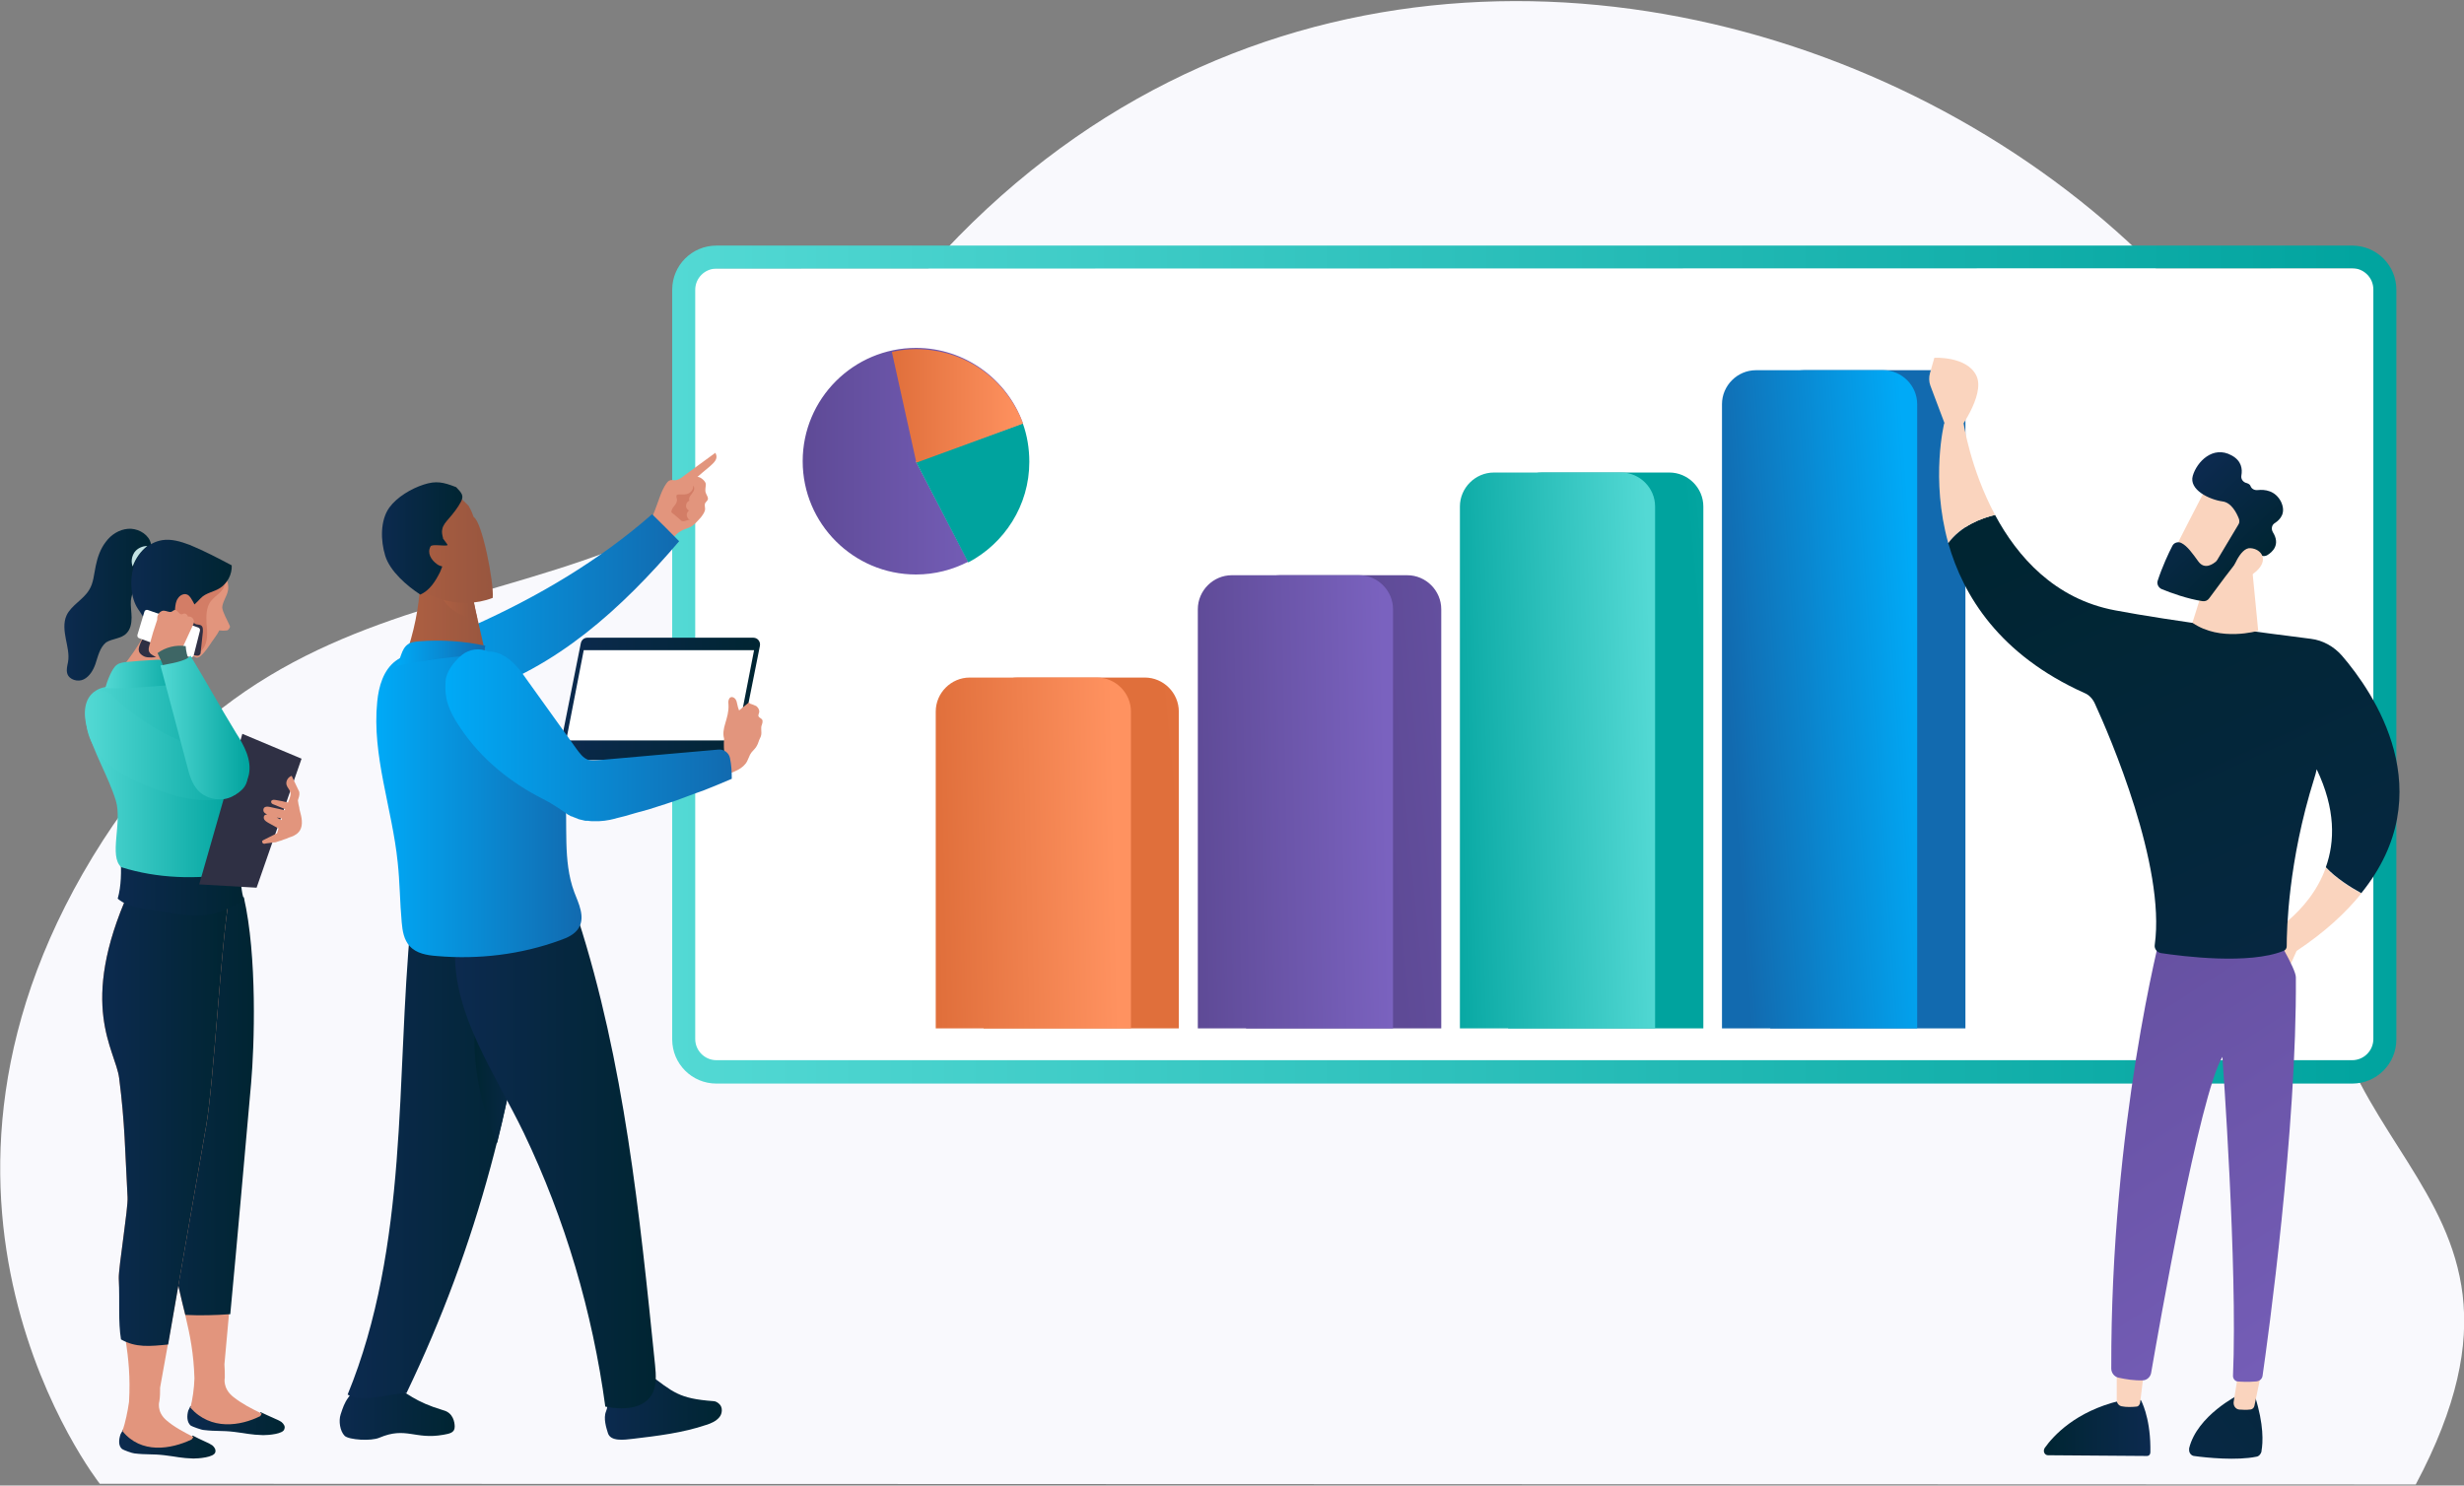 <?xml version="1.0" encoding="utf-8"?>
<!-- Generator: Adobe Illustrator 26.3.1, SVG Export Plug-In . SVG Version: 6.00 Build 0)  -->
<svg version="1.1" id="Слой_1" xmlns="http://www.w3.org/2000/svg" xmlns:xlink="http://www.w3.org/1999/xlink" x="0px" y="0px"
	 viewBox="0 0 674.1 406.5" style="enable-background:new 0 0 674.1 406.5;" xml:space="preserve">
<rect x="0" y="0" width="674.1" height="406.5" fill="#808080" stroke="none"/>
<style type="text/css">
	.st0{fill:#F9F9FD;}
	.st1{fill:#FFFFFF;}
	.st2{fill:url(#SVGID_1_);}
	.st3{fill:#E2957D;}
	.st4{fill:#D37D66;}
	.st5{fill:url(#SVGID_00000149379084140286935160000016522994261514877093_);}
	.st6{fill:url(#SVGID_00000165200203314902029210000012516590399171513763_);}
	.st7{fill:url(#SVGID_00000183935964898032172030000011869147313919336855_);}
	.st8{fill:url(#SVGID_00000178172597142795404730000015097173236395346048_);}
	.st9{fill:url(#SVGID_00000082343828392553366150000008969927056494698390_);}
	.st10{fill:url(#SVGID_00000001662288877166604760000003278449906262563000_);}
	.st11{fill:url(#SVGID_00000056396840038262635970000005989868593870952834_);}
	.st12{fill:url(#SVGID_00000048474073861039118660000004467673622483319483_);}
	.st13{fill:url(#SVGID_00000172436111294267363080000004080161926612224169_);}
	.st14{fill:url(#SVGID_00000113343816920545689970000000117031386513769359_);}
	.st15{fill:url(#SVGID_00000068671194897271195870000007291724704120689819_);}
	.st16{fill:url(#SVGID_00000108267968815250053490000009379405164075301808_);}
	.st17{fill:url(#SVGID_00000013891150460822779070000003516884819244768653_);}
	.st18{fill:url(#SVGID_00000054983522819590908220000009426833646487050408_);}
	.st19{fill:url(#SVGID_00000064327521309315681320000005153821236392734111_);}
	.st20{fill:#2F3044;}
	.st21{fill:url(#SVGID_00000034790935176669435910000000847941601039848580_);}
	.st22{fill:url(#SVGID_00000165208229278946693320000001842939661140314505_);}
	.st23{fill:#C3E2E4;}
	.st24{fill:url(#SVGID_00000151524846870051664590000017863368644888197539_);}
	.st25{fill:url(#SVGID_00000182524555320318385000000001518371936068753595_);}
	.st26{fill:url(#SVGID_00000127016871843681931360000017948981209957296056_);}
	.st27{fill:url(#SVGID_00000023255518395740463560000000345855091486267809_);}
	.st28{fill:url(#SVGID_00000008137206694863978560000001161555520275544480_);}
	.st29{fill:url(#SVGID_00000079484198863219197910000009230372946159241655_);}
	.st30{fill:url(#SVGID_00000167372847608033915850000008505908680869558166_);}
	.st31{fill:url(#SVGID_00000031908273494567611540000012792949886454425786_);}
	.st32{fill:#3E6665;}
	.st33{fill:url(#SVGID_00000083786072109051221960000002505688065501276289_);}
	.st34{fill:url(#SVGID_00000165220132578357730620000000173098835077723541_);}
	.st35{fill:url(#SVGID_00000101796158675057773480000000116920506845997487_);}
	.st36{fill:url(#SVGID_00000101793262532351928790000001259649685652061346_);}
	.st37{fill:url(#SVGID_00000048465701553079670540000017129797309125339286_);}
	.st38{fill:url(#SVGID_00000021120202221588563610000012827691417148954514_);}
	.st39{fill:url(#SVGID_00000124843587291299139300000008142085060792945552_);}
	.st40{fill:url(#SVGID_00000111179509526086578390000007092587226837123754_);}
	.st41{fill:url(#SVGID_00000072967659505376140810000014522180208372994706_);}
	.st42{fill:url(#SVGID_00000071530867597886829370000015381925997673658275_);}
	.st43{fill:#FAD4BE;}
	.st44{fill:url(#SVGID_00000122719643047026857800000008147289468521895094_);}
	.st45{fill:url(#SVGID_00000008128276173878371730000005185816296955897264_);}
	.st46{fill:url(#SVGID_00000096746400739216084830000003010429074623244958_);}
	.st47{fill:url(#SVGID_00000152964496668561919770000000706388078039662767_);}
	.st48{fill:url(#SVGID_00000005965751149241989290000003007077808451587006_);}
	.st49{fill:#00A39E;}
	.st50{fill:url(#SVGID_00000019658609988073330890000014933969723173791396_);}
</style>
<path id="bg" class="st0" d="M27.3,406c0,0-61.9-78.5,0.9-176.1c58.3-90.5,148.5-47.1,205.3-130.1C377.5-110.6,685,51.2,638.9,230
	c-22.3,86.5,68,89.7,22,176.2L27.3,406z"/>
<g>
	<g>
		<rect x="189.9" y="73.4" class="st1" width="459.7" height="216.8"/>
		
			<linearGradient id="SVGID_1_" gradientUnits="userSpaceOnUse" x1="183.973" y1="223.859" x2="655.567" y2="223.859" gradientTransform="matrix(1 0 0 -1 0 405.685)">
			<stop  offset="0" style="stop-color:#53D9D4"/>
			<stop  offset="1" style="stop-color:#00A39E"/>
		</linearGradient>
		<path class="st2" d="M643.5,73.4c3.2,0,5.8,2.6,5.8,5.8v205.1c0,3.2-2.6,5.8-5.8,5.8H196c-3.2,0-5.8-2.6-5.8-5.8V79.3
			c0-3.2,2.6-5.8,5.8-5.8L643.5,73.4 M643.5,67.2H196c-6.7,0-12.1,5.4-12.1,12.1v205.1c0,6.7,5.4,12.1,12.1,12.1h447.5
			c6.7,0,12.1-5.4,12.1-12.1V79.3C655.6,72.6,650.2,67.2,643.5,67.2L643.5,67.2z"/>
	</g>
	<g>
		<g>
			<g>
				<g>
					<g>
						<g>
							<g>
								<g>
									<path class="st3" d="M186.3,145.3c-2,1.1-3.2,3.3-4.2,5.4c-2.2-1.9-4.5-3.8-6.7-5.7c2-1.4,3.2-3.7,4-6
										c0.9-2.3,1.5-4.7,2.9-6.7c0.3-0.4,0.6-0.8,1.1-0.9c0.4-0.1,0.8,0,1.2,0c0.9,0,1.8-0.6,2.5-1.2c2.9-2.1,5.7-4.2,8.6-6.3
										c1.2,2.2-1.1,3.2-4.9,6.6c0.8-0.1,2.3,1.2,2.3,2c0,0.8-0.3,1.6,0,2.4c0.2,0.6,0.8,1.3,0.5,1.9c-0.2,0.3-0.5,0.6-0.7,0.9
										c-0.2,0.5,0,1,0,1.5c0,0.9-0.6,1.6-1.1,2.3c-0.9,1-1.8,2.1-2.9,2.7C188.1,144.6,187.1,144.8,186.3,145.3z"/>
								</g>
							</g>
						</g>
					</g>
				</g>
			</g>
			<g>
				<path class="st4" d="M188.5,139.7c-0.5-0.2-0.9-0.8-0.8-1.4c0-0.6,0.4-1.1,0.9-1.3c-0.2-0.5,0-1,0.3-1.4s0.6-0.8,0.9-1.3
					c0.2-0.5,0.2-1.1-0.2-1.4c0.2,0.8-0.4,1.7-1.2,2.1c-0.8,0.4-1.7,0.3-2.5,0.3c-0.2,0-0.5,0-0.7,0.1c-0.3,0.3-0.1,0.8,0,1.2
					c0.1,0.7-0.3,1.3-0.7,1.8c-0.4,0.5-0.9,1.1-0.8,1.8c0.9,0.7,1.7,1.4,2.5,2.1c0.1,0.1,0.3,0.3,0.5,0.3c0.7,0.2,1.4-0.5,2.1-0.3
					c-0.5-0.2-0.8-0.7-0.9-1.2C187.8,140.5,188.1,140,188.5,139.7z"/>
			</g>
			<g>
				<g>
					<g>
						<g>
							<g>
								<g>
									<g>
										
											<linearGradient id="SVGID_00000173855953266828291270000013713988788385445548_" gradientUnits="userSpaceOnUse" x1="4626.902" y1="237.508" x2="4706.654" y2="237.508" gradientTransform="matrix(-1 0 0 -1 4812.743 405.685)">
											<stop  offset="2.557339e-07" style="stop-color:#126AAF"/>
											<stop  offset="1" style="stop-color:#00AAF7"/>
										</linearGradient>
										<path style="fill:url(#SVGID_00000173855953266828291270000013713988788385445548_);" d="M114.6,195.6
											c-2.3-0.2-4.6-1.1-6.3-2.8c-1.6-1.7-2.6-4.1-2.2-6.3c0.6-3.7,4.1-6.1,7.3-7.9c5.2-2.8,10.7-5,16.1-7.4
											c17.6-7.9,34.3-17.7,48.9-30.5c2.2,2.2,5.2,5.1,7.4,7.4c-15.8,18.5-33.6,34.7-56.5,41.9
											C124.2,191.6,119.9,196.1,114.6,195.6z"/>
									</g>
								</g>
							</g>
						</g>
					</g>
				</g>
			</g>
		</g>
		<g>
			<g>
				<g>
					<g>
						<g>
							<g>
								<g>
									
										<linearGradient id="SVGID_00000101087152490194517470000015139435041808096679_" gradientUnits="userSpaceOnUse" x1="4604.796" y1="215.313" x2="4659.503" y2="215.313" gradientTransform="matrix(-1 0 0 -1 4812.743 405.685)">
										<stop  offset="4.792333e-09" style="stop-color:#002532"/>
										<stop  offset="1" style="stop-color:#0C2A4F"/>
									</linearGradient>
									<path style="fill:url(#SVGID_00000101087152490194517470000015139435041808096679_);" d="M200.5,206.3h-45.4
										c-1.2,0-2-1.1-1.8-2.2l5.6-28.1c0.2-0.9,0.9-1.5,1.8-1.5h45.4c1.2,0,2,1.1,1.8,2.2l-5.6,28.1
										C202.1,205.7,201.4,206.3,200.5,206.3z"/>
								</g>
							</g>
						</g>
					</g>
				</g>
			</g>
			<g>
				<g>
					<g>
						<g>
							<g>
								<g>
									<polygon class="st1" points="201.5,202.6 206.3,177.9 159.7,177.9 154.9,202.6 									"/>
								</g>
							</g>
						</g>
					</g>
				</g>
			</g>
			<g>
				<g>
					<g>
						<g>
							<g>
								<g>
									
										<linearGradient id="SVGID_00000126323255786906459140000013084866020545757595_" gradientUnits="userSpaceOnUse" x1="4610.409" y1="199.074" x2="4669.16" y2="199.074" gradientTransform="matrix(-1 0 0 -1 4812.743 405.685)">
										<stop  offset="4.792333e-09" style="stop-color:#002532"/>
										<stop  offset="1" style="stop-color:#0C2A4F"/>
									</linearGradient>
									
										<rect x="143.6" y="205.2" style="fill:url(#SVGID_00000126323255786906459140000013084866020545757595_);" width="58.8" height="2.8"/>
								</g>
							</g>
						</g>
					</g>
				</g>
			</g>
		</g>
		<g>
			<g>
				<g>
					<g>
						<g>
							<g>
								<g>
									<g>
										
											<linearGradient id="SVGID_00000052804892469051110100000007241753478763644330_" gradientUnits="userSpaceOnUse" x1="4688.328" y1="19.958" x2="4719.815" y2="19.958" gradientTransform="matrix(-1 0 0 -1 4812.743 405.685)">
											<stop  offset="4.792333e-09" style="stop-color:#002532"/>
											<stop  offset="1" style="stop-color:#0C2A4F"/>
										</linearGradient>
										<path style="fill:url(#SVGID_00000052804892469051110100000007241753478763644330_);" d="M121.3,385.9
											c-8-2.4-9.6-4.6-14.9-7.5l-8.6-1c-0.3,1.9-1.4,3.5-2.5,5c-1.1,1.5-1.5,2.8-2.1,4.6c-0.6,1.8-0.2,4.6,1.1,5.9
											c1.2,1.1,7.2,1.5,9.5,0.5c7.3-3.1,9.7,0.6,17.5-0.8c1.6-0.3,3.1-0.5,3.1-2.2C124.4,389.2,124,386.6,121.3,385.9z"/>
									</g>
								</g>
							</g>
						</g>
					</g>
				</g>
			</g>
			<g>
				<g>
					<g>
						<g>
							<g>
								<g>
									<g>
										
											<linearGradient id="SVGID_00000037664437679685115890000016334421346097583784_" gradientUnits="userSpaceOnUse" x1="4666.415" y1="88.18" x2="4717.553" y2="88.18" gradientTransform="matrix(-1 0 0 -1 4812.743 405.685)">
											<stop  offset="4.792333e-09" style="stop-color:#002532"/>
											<stop  offset="1" style="stop-color:#0C2A4F"/>
										</linearGradient>
										<path style="fill:url(#SVGID_00000037664437679685115890000016334421346097583784_);" d="M146.3,254.7
											c-11.3-0.8-22.6-1.6-33.9-2.4c-2.1,21.8-2.2,43.7-3.9,65.4c-1.7,21.8-5.1,43.7-13.4,63.9c4.1,2.4,11.4-0.3,16.1-0.4
											C130.9,340.2,141,299.9,146.3,254.7z"/>
									</g>
								</g>
							</g>
						</g>
					</g>
				</g>
				<g>
					<g>
						<g>
							<g>
								<g>
									<g>
										
											<linearGradient id="SVGID_00000062878626347714619880000003702699255405930627_" gradientUnits="userSpaceOnUse" x1="4667.476" y1="117.777" x2="4682.944" y2="117.777" gradientTransform="matrix(-1 0 0 -1 4812.743 405.685)">
											<stop  offset="0" style="stop-color:#0C2A4F"/>
											<stop  offset="1" style="stop-color:#002532"/>
										</linearGradient>
										<path style="fill:url(#SVGID_00000062878626347714619880000003702699255405930627_);" d="M145.3,263.1
											c-2.3,17.1-5.3,33.6-9.3,49.7C128.7,297.2,123.9,264.5,145.3,263.1z"/>
									</g>
								</g>
							</g>
						</g>
					</g>
				</g>
			</g>
		</g>
		<g>
			<g>
				<g>
					<g>
						<g>
							<g>
								<g>
									<g>
										
											<linearGradient id="SVGID_00000113346525566285184990000000564541820917513111_" gradientUnits="userSpaceOnUse" x1="4615.297" y1="20.789" x2="4647.226" y2="20.789" gradientTransform="matrix(-1 0 0 -1 4812.743 405.685)">
											<stop  offset="4.792333e-09" style="stop-color:#002532"/>
											<stop  offset="1" style="stop-color:#0C2A4F"/>
										</linearGradient>
										<path style="fill:url(#SVGID_00000113346525566285184990000000564541820917513111_);" d="M196.8,384.2
											c-0.4-0.4-1-0.8-1.6-0.8c-9.5-0.7-11-2.4-17.9-7.6l-11.6,4.4c0.3,2.1,0.9,4.1,0.1,6s0.1,4.6,0.5,5.9
											c0.7,2.4,4.4,1.9,6.9,1.6c6.7-0.8,13.5-1.6,20-3.8c1.3-0.4,2.7-1,3.6-2.1C197.6,386.9,197.8,385.1,196.8,384.2z"/>
									</g>
								</g>
							</g>
						</g>
					</g>
				</g>
			</g>
			<g>
				<g>
					<g>
						<g>
							<g>
								<g>
									<g>
										
											<linearGradient id="SVGID_00000001657401897534082980000000858710570931165103_" gradientUnits="userSpaceOnUse" x1="4633.327" y1="87.355" x2="4688.26" y2="87.355" gradientTransform="matrix(-1 0 0 -1 4812.743 405.685)">
											<stop  offset="4.792333e-09" style="stop-color:#002532"/>
											<stop  offset="1" style="stop-color:#0C2A4F"/>
										</linearGradient>
										<path style="fill:url(#SVGID_00000001657401897534082980000000858710570931165103_);" d="M178.2,381.8
											c1.5-2.4,1.3-5.5,1-8.4c-4.2-41.2-8.4-82.7-21.1-122.1c-10.6,4.8-22,7.8-33.6,8.6c-0.6,17.8,11,33.9,18.8,50.1
											c11.3,23.6,18.8,49,22.3,74.9C170.1,385.8,175.7,385.7,178.2,381.8z"/>
									</g>
								</g>
							</g>
						</g>
					</g>
				</g>
			</g>
		</g>
		<g>
			<g>
				<g>
					<g>
						<g>
							<g>
								<g>
									<g>
										
											<linearGradient id="SVGID_00000105406792469511020460000016616688210177177265_" gradientUnits="userSpaceOnUse" x1="4678.686" y1="232.578" x2="4702.698" y2="232.578" gradientTransform="matrix(-1 0 0 -1 4812.743 405.685)">
											<stop  offset="6.709266e-08" style="stop-color:#98563F"/>
											<stop  offset="1" style="stop-color:#AF6042"/>
										</linearGradient>
										<path style="fill:url(#SVGID_00000105406792469511020460000016616688210177177265_);" d="M129,161.1
											c-3.7,1-10.3,1.1-14.2,0.9c-0.6,6.9-2.3,13.7-4.8,20.1c6.7-0.6,17.6,1.1,24,3C132.8,177.3,130.2,168.9,129,161.1z"/>
									</g>
								</g>
							</g>
						</g>
					</g>
				</g>
				<g>
					<g>
						<g>
							<g>
								<g>
									<g>
										
											<linearGradient id="SVGID_00000078746379338922824240000014668509105431881102_" gradientUnits="userSpaceOnUse" x1="4682.1" y1="240.398" x2="4692.526" y2="240.398" gradientTransform="matrix(-1 0 0 -1 4812.743 405.685)">
											<stop  offset="6.709266e-08" style="stop-color:#98563F"/>
											<stop  offset="1" style="stop-color:#AF6042"/>
										</linearGradient>
										<path style="fill:url(#SVGID_00000078746379338922824240000014668509105431881102_);" d="M120.2,162.1
											c1.9,4.6,6,6.7,10.4,7.4c-0.6-2.8-1.2-5.6-1.7-8.3C126.7,161.8,123.3,162,120.2,162.1z"/>
									</g>
								</g>
							</g>
						</g>
					</g>
				</g>
			</g>
			<g>
				<g>
					<g>
						<g>
							
								<linearGradient id="SVGID_00000092438714473890439390000001840269379023735471_" gradientUnits="userSpaceOnUse" x1="4677.965" y1="256.144" x2="4706.64" y2="256.144" gradientTransform="matrix(-1 0 0 -1 4812.743 405.685)">
								<stop  offset="6.709266e-08" style="stop-color:#98563F"/>
								<stop  offset="1" style="stop-color:#AF6042"/>
							</linearGradient>
							<path style="fill:url(#SVGID_00000092438714473890439390000001840269379023735471_);" d="M106.2,145.7
								c0.7-4.4,4.1-7.9,8.1-9.9c3.9-2,4.8-1.5,9.2-2l4.7,4.6c0.8,1.4,1.1,2.3,1.4,3.1c2.3,1.2,5.6,18.1,5.2,22.1
								c-9,3.5-20.2,0.1-25.7-7.8C107,153,105.7,149.3,106.2,145.7z"/>
						</g>
					</g>
					<g>
						<g>
							
								<linearGradient id="SVGID_00000157293468126819382070000017709482357840946341_" gradientUnits="userSpaceOnUse" x1="4686.214" y1="258.41" x2="4708.26" y2="258.41" gradientTransform="matrix(-1 0 0 -1 4812.743 405.685)">
								<stop  offset="4.792333e-09" style="stop-color:#002532"/>
								<stop  offset="1" style="stop-color:#0C2A4F"/>
							</linearGradient>
							<path style="fill:url(#SVGID_00000157293468126819382070000017709482357840946341_);" d="M106.5,138.9c2.1-2.9,6-5.2,9.4-6.3
								s5.3-0.7,8.9,0.7c1.5,1.6,2.2,2.3,1.3,4s-2.1,3.2-3.4,4.7c-0.7,0.8-1.5,1.7-1.7,2.8c-0.2,0.8,0,1.6,0.2,2.4
								c-0.3,0,1.5,1.9,1.2,2c-0.8,0.3-4.2-0.4-4.6,0.3c-1,1.8,0.1,3.7,1.8,4.9c0.4,0.3,0.9,0.5,1.4,0.6c-0.2,0.5-0.4,1-0.6,1.5
								c-1.3,2.6-2.8,5-5.4,6.2c-3.7-2.4-8.3-6.4-9.6-10.6C104.1,147.9,104,142.4,106.5,138.9z"/>
						</g>
					</g>
				</g>
			</g>
		</g>
		<g>
			<g>
				<g>
					<g>
						<g>
							<g>
								<g>
									
										<linearGradient id="SVGID_00000153688357746484211670000008083858266956934024_" gradientUnits="userSpaceOnUse" x1="4653.591" y1="185.683" x2="4709.708" y2="185.683" gradientTransform="matrix(-1 0 0 -1 4812.743 405.685)">
										<stop  offset="2.557339e-07" style="stop-color:#126AAF"/>
										<stop  offset="1" style="stop-color:#00AAF7"/>
									</linearGradient>
									<path style="fill:url(#SVGID_00000153688357746484211670000008083858266956934024_);" d="M109.9,252.4
										c0.2,2.3,0.6,4.8,2.2,6.5c1.8,2,4.7,2.5,7.4,2.7c11.4,1,23-0.4,33.7-4.3c2-0.7,4.1-1.6,5.2-3.5c1.7-3-0.1-6.6-1.3-9.7
										c-3.2-8.6-1.7-18.3-2.5-27.5c-0.9-10.6-4.9-20.9-11.4-29.3c-2.1-2.7-4.5-5.3-7.5-6.9c-5.4-2.9-11.9-2.5-18-2.1
										c-3.3,0.3-6.8,0.6-9.4,2.5c-3.4,2.5-4.7,7-5.1,11.2c-1.5,14.7,4.1,29.2,5.6,44C109.4,241.5,109.4,247,109.9,252.4z"/>
								</g>
							</g>
						</g>
					</g>
				</g>
			</g>
			<g>
				<g>
					<g>
						<g>
							<g>
								<g>
									<g>
										
											<linearGradient id="SVGID_00000159466334385938125830000011759174217358503831_" gradientUnits="userSpaceOnUse" x1="4679.977" y1="226.924" x2="4704.405" y2="226.924" gradientTransform="matrix(-1 0 0 -1 4812.743 405.685)">
											<stop  offset="2.557339e-07" style="stop-color:#126AAF"/>
											<stop  offset="1" style="stop-color:#00AAF7"/>
										</linearGradient>
										<path style="fill:url(#SVGID_00000159466334385938125830000011759174217358503831_);" d="M114.5,175.5
											c-1,0.1-2.1,0.2-2.9,0.8c-1.9,1.3-1.9,4.1-3.2,5.9c8.1-1.6,16.2-2.7,24.4-3.1c-0.3-0.7-0.3-1.6,0-2.4
											C126.8,175.4,120.6,175,114.5,175.5z"/>
									</g>
								</g>
							</g>
						</g>
					</g>
				</g>
			</g>
		</g>
		<g>
			<g>
				<path class="st3" d="M198.4,198c0.5-1.7,1-3.3,0.9-5.1c0-0.4-0.1-0.8,0-1.2c0.1-0.4,0.3-0.8,0.6-0.9c0.5-0.2,1,0.1,1.3,0.5
					c0.3,0.4,0.4,0.9,0.5,1.4c0.1,0.6,0.3,1.2,0.5,1.7c0.9-0.8,1.9-1.5,2.7-2.2c0.1,0.1,0.1,0.2,0.2,0.3c0.6,0.2,1.2,0.4,1.8,0.7
					c0.5,0.4,0.9,1,0.8,1.7c-0.1,0.4-0.3,0.8-0.2,1.1c0.2,0.4,0.7,0.5,1,0.9c0.3,0.5,0,1.2-0.2,1.8c-0.1,0.6,0,1.3,0,1.9
					c0,0.7-0.3,1.3-0.6,1.9c-0.2,0.7-0.5,1.4-0.9,2c-0.5,0.7-1.2,1.2-1.6,2c-0.3,0.6-0.5,1.2-0.8,1.8c-1.1,2.1-3.7,3-6,3.7
					c0.2-3.3-0.6-6.7-0.3-9.9C197.7,200.8,198,199.3,198.4,198z"/>
			</g>
			
				<linearGradient id="SVGID_00000171720213031670864130000013406285236631043715_" gradientUnits="userSpaceOnUse" x1="4612.414" y1="204.413" x2="4690.922" y2="204.413" gradientTransform="matrix(-1 0 0 -1 4812.743 405.685)">
				<stop  offset="2.557339e-07" style="stop-color:#126AAF"/>
				<stop  offset="1" style="stop-color:#00AAF7"/>
			</linearGradient>
			<path style="fill:url(#SVGID_00000171720213031670864130000013406285236631043715_);" d="M121.9,186.5c0.1-2.7,2.4-5.6,4.5-7.3
				c2-1.6,4.9-2,7.1-0.9l0,0l0,0c1.8-0.1,3.6,0.6,5.1,1.6c2.2,1.5,3.9,3.7,5.4,5.9c4.6,6.4,9.2,12.8,13.7,19.1
				c0.9,1.2,1.8,2.5,3.2,3c0.9,0.3,1.9,0.2,2.9,0.1c10.9-1,21.8-1.9,32.8-2.9c1.5-0.1,2.8,0.9,3.1,2.3c0.4,1.9,0.5,3.8,0.5,5.7
				c-2.5,1.1-5,2.1-7.5,3.1c-0.8,0.3-1.7,0.6-2.5,0.9c-1.7,0.6-3.4,1.3-5.1,1.9c-1,0.3-2,0.7-3,1c-1.6,0.5-3.1,1-4.7,1.5
				c-1.1,0.3-2.2,0.6-3.3,0.9c-1,0.3-2.1,0.6-3.1,0.9c-0.7,0.2-1.3,0.3-2,0.5c-0.3,0.1-0.5,0.1-0.7,0.2c-1.9,0.5-3.9,0.8-6,0.7
				c-0.5,0-0.9,0-1.4-0.1c0,0-0.1,0-0.2,0c-0.1,0-0.2,0-0.3,0c-0.2,0-0.4,0-0.6-0.1c-0.1,0-0.3,0-0.4-0.1c-0.2,0-0.4-0.1-0.5-0.1
				c-0.1,0-0.3-0.1-0.4-0.1c-0.2,0-0.3-0.1-0.5-0.2c-0.1,0-0.2-0.1-0.3-0.1c-0.2-0.1-0.3-0.1-0.5-0.2c-0.1,0-0.2-0.1-0.3-0.1
				c-0.2-0.1-0.3-0.2-0.5-0.2c-0.1,0-0.2-0.1-0.3-0.1c-0.2-0.1-0.3-0.2-0.5-0.3c-0.1,0-0.2-0.1-0.2-0.1c-0.2-0.1-0.5-0.3-0.7-0.5
				c0,0,0,0,0,0c-1.7-1.1-3.4-2.4-6.2-3.8c-8.9-4.5-16.8-10.9-22.4-19.2C122.5,194.2,121.6,191,121.9,186.5z"/>
		</g>
	</g>
	<g>
		<g>
			<g>
				<g>
					<g>
						<g>
							<g>
								<g>
									<g>
										<g>
											<path class="st3" d="M41.8,169.5c-2.9,5.7-6.8,11.9-11.6,16.6c5.8,2.1,11.3,5.5,15.7,9.9c0.7-7.2,1.7-14.7,4.9-21.3
												C48.7,172.6,43.9,170.1,41.8,169.5z"/>
										</g>
									</g>
								</g>
							</g>
						</g>
						<g>
							<g>
								<g>
									<g>
										<g>
											<path class="st20" d="M50.9,174.6c-1.7-1.5-4.8-3.4-7.2-4.4c-0.3,4.8,1.4,9,4.3,12.4C48.7,179.8,49.6,177.2,50.9,174.6z"
												/>
										</g>
									</g>
								</g>
							</g>
						</g>
					</g>
					<g>
						<g>
							<g>
								<path class="st3" d="M62.7,170.9c-0.6-1.4-1.7-3.2-1.9-4.6c0-1.4,1.2-3.1,1.5-4.4c0.7-2.7-1.1-5.6-3.5-7.1
									c-3.6-2.3-8.8-3.5-12.3-0.3c-4.4,3.9-6.6,11.5-3.6,16.8c2,3.6,6.9,6.8,10.7,8.6c1.3,0.6,3.8-3.5,4.3-4.2
									c0.6-0.9,1.5-2,2.1-3.2c0.7,0.1,1.4,0.1,2.1,0c0.3,0,0.7-0.6,0.8-0.9C63,171.4,62.8,171.2,62.7,170.9z"/>
							</g>
						</g>
					</g>
					<g>
						<path class="st4" d="M49.8,177.6c-1.9-1.6-3.8-3.3-5.2-5.4c-1.4-2.1-2.3-4.5-2.2-7c0.2-3.3,2.4-6.3,5.3-8
							c2.9-1.6,6.4-2,9.7-1.3c1,0.2,1.9,0.5,2.7,1.1c0.8,0.6,1.4,1.5,1.4,2.5c0,1.1-0.7,2.1-1.5,2.8c-0.8,0.7-1.7,1.4-2.4,2.3
							c-1.2,1.7-1.2,3.9-1.1,6c0.2,2.1,0.4,4.3-0.5,6.2c-0.6,1.3-2,2.4-3.5,2.3C51.5,179,50.6,178.3,49.8,177.6z"/>
					</g>
					<g>
						<g>
							<path class="st20" d="M48.6,169.8c1.2-0.1,2.5-0.8,3.5-0.2c0.5,0.3,0.8,0.8,1.3,1.1c0.5,0.3,1.2,0.1,1.7,0.5
								c0.5,0.4,0.4,1.1,0.4,1.7c-0.2,1.9-0.4,3.7-0.6,5.6c0,0.2,0,0.4-0.2,0.6c-0.3,0.5-1,0.3-1.6,0.2c-3.8-1-7.7,0.5-11.6,0.6
								c-0.7,0-1.5,0-2.1-0.3s-1.3-0.8-1.4-1.5c-0.2-0.8,0.2-1.5,0.5-2.3c0.8-1.5,1.6-3.1,2.4-4.6c0.5-0.9,1.1-1.8,2-2.2
								C44.7,168.4,46.7,170,48.6,169.8z"/>
						</g>
					</g>
					<g>
						<g>
							<g>
								<g>
									
										<linearGradient id="SVGID_00000172404212189461473200000014893308999451967874_" gradientUnits="userSpaceOnUse" x1="4771.149" y1="240.125" x2="4795.096" y2="240.125" gradientTransform="matrix(-1 0 0 -1 4812.743 405.685)">
										<stop  offset="4.792333e-09" style="stop-color:#002532"/>
										<stop  offset="1" style="stop-color:#0C2A4F"/>
									</linearGradient>
									<path style="fill:url(#SVGID_00000172404212189461473200000014893308999451967874_);" d="M34.6,173.3
										c1.1-1.1,1.4-2.7,1.4-4.3c0-1.5-0.3-3.1-0.2-4.6c0.2-2,1.2-3.8,2.2-5.5c1-1.7,2.2-3.3,2.9-5.2c0.7-1.8,0.9-4,0.1-5.8
										c-1-2.1-3.6-3.4-6-3.2c-2.4,0.2-4.6,1.6-6,3.5c-1.5,1.9-2.3,4.2-2.8,6.6c-0.5,2.3-0.6,4.7-1.8,6.6c-1.6,2.7-4.9,4.2-6.2,7
										c-0.9,2-0.6,4.3-0.2,6.4s1,4.3,0.6,6.4c-0.2,1-0.5,2.1-0.2,3.1c0.5,1.7,2.9,2.4,4.5,1.6c1.6-0.8,2.6-2.5,3.2-4.2
										c0.7-2.1,1.2-4.5,2.9-5.9C30.7,174.7,33.2,174.8,34.6,173.3z"/>
								</g>
							</g>
						</g>
						<g>
							<g>
								
									<linearGradient id="SVGID_00000059310489368240694000000009194482085521980338_" gradientUnits="userSpaceOnUse" x1="4749.313" y1="246.17" x2="4776.818" y2="246.17" gradientTransform="matrix(-1 0 0 -1 4812.743 405.685)">
									<stop  offset="4.792333e-09" style="stop-color:#002532"/>
									<stop  offset="1" style="stop-color:#0C2A4F"/>
								</linearGradient>
								<path style="fill:url(#SVGID_00000059310489368240694000000009194482085521980338_);" d="M63.4,154.7c-3.8-2-7.6-4-11.5-5.6
									c-2.4-0.9-5-1.7-7.5-1.3c-3.8,0.6-6.9,3.7-7.9,7.4c-1,3.7-0.8,8.4,1.3,11.5c2.2,3.1,1.8,3.7,3,4.6c1.5-2.7,3.5-1.2,7.1-2.5
									c-0.1-0.7-0.1-1.5,0-2.3c0.1-1,0.2-2,0.8-2.8c0.5-0.8,1.6-1.4,2.5-1c0.7,0.2,1.5,1.7,2,2.7c0.6-0.5,1.1-1.1,1.7-1.7
									c1.4-1.5,3.6-1.7,5.3-2.8C62.2,159.6,63.5,157.2,63.4,154.7z"/>
							</g>
						</g>
						<g>
							<g>
								<g>
									<g>
										<g>
											<path class="st23" d="M36.3,155c0.8-2.2,2.1-4.1,4-5.6c-1.3,0-2.7,0.6-3.5,1.7C36,152.3,35.8,153.8,36.3,155z"/>
										</g>
									</g>
								</g>
							</g>
						</g>
					</g>
				</g>
			</g>
			<g>
				<g>
					<g>
						<g>
							<g>
								<g>
									
										<linearGradient id="SVGID_00000181057183558451060190000000414667231487192224_" gradientUnits="userSpaceOnUse" x1="4734.759" y1="16.976" x2="4761.343" y2="16.976" gradientTransform="matrix(-1 0 0 -1 4812.743 405.685)">
										<stop  offset="4.792333e-09" style="stop-color:#002532"/>
										<stop  offset="1" style="stop-color:#0C2A4F"/>
									</linearGradient>
									<path style="fill:url(#SVGID_00000181057183558451060190000000414667231487192224_);" d="M77,389.1c-0.6-0.4-1.3-0.7-2-1
										c-1.1-0.5-2.7-1.2-3.7-1.7c-0.1,0.3-0.5,0.8-0.7,1c-6.3,2-12.8,3.6-18.5-2.7c-0.1,0.3-0.5,1.1-0.6,1.3
										c-0.4,1.4-0.4,3.2,0.7,4.1c0.5,0.3,3,1.2,3.6,1.2c3.4,0.4,4.8,0.1,8.2,0.5c3.4,0.4,4.5,0.8,8,0.9c1.4,0,5.6-0.3,5.8-1.7
										C78.1,390.3,77.6,389.6,77,389.1z"/>
								</g>
							</g>
						</g>
					</g>
				</g>
				<g>
					<g>
						<g>
							<path class="st3" d="M63.9,382.3c-3.1-2.4-2.4-5.3-2.4-5.3c0-1.2,0-2.4-0.1-3.7c2.4-25.8,4.5-51.3,6.8-77
								c0.9-10.2,1.7-34.8-1.9-50.9L35,244.6c-3.9,26.7,5.1,37,6.8,44.8c2.7,12.5,4.2,19.1,6.1,31.8c0.4,2.9-0.8,19.3-0.5,22.2
								c1.7,13.7,5.4,20.1,5.8,33.8c-0.1,2.8-0.5,5.6-1.1,8c5.6,6.3,13.7,5,19.1,2.3c0.2-0.2,0.3-0.5,0.4-0.7
								C68.7,385.4,66.2,384.1,63.9,382.3z"/>
						</g>
					</g>
				</g>
				<g>
					<g>
						<g>
							
								<linearGradient id="SVGID_00000031192897653063152400000010329057038193345676_" gradientUnits="userSpaceOnUse" x1="4743.319" y1="103.429" x2="4779.313" y2="103.429" gradientTransform="matrix(-1 0 0 -1 4812.743 405.685)">
								<stop  offset="4.792333e-09" style="stop-color:#002532"/>
								<stop  offset="1" style="stop-color:#0C2A4F"/>
							</linearGradient>
							<path style="fill:url(#SVGID_00000031192897653063152400000010329057038193345676_);" d="M50.7,359.8
								c-1.2-4.9-2.5-9.8-3.4-16.4c-0.4-2.9,0.9-19.3,0.5-22.2c-1.9-12.7-3.5-19.3-6.3-31.8c-1.8-7.8-11-18.1-7-44.8l32.2,0.9
								c3.7,16.1,2.9,40.7,2,50.9c-1.9,21.1-3.7,42.1-5.7,63.2C58.9,359.9,54.8,360,50.7,359.8z"/>
						</g>
					</g>
				</g>
			</g>
			<g>
				<g>
					<g>
						<g>
							<g>
								<g>
									
										<linearGradient id="SVGID_00000044142866052424964890000005288843040107848832_" gradientUnits="userSpaceOnUse" x1="4753.8" y1="10.586" x2="4780.131" y2="10.586" gradientTransform="matrix(-1 0 0 -1 4812.743 405.685)">
										<stop  offset="4.792333e-09" style="stop-color:#002532"/>
										<stop  offset="1" style="stop-color:#0C2A4F"/>
									</linearGradient>
									<path style="fill:url(#SVGID_00000044142866052424964890000005288843040107848832_);" d="M58.1,395.5
										c-0.6-0.4-1.2-0.7-1.9-1c-1.1-0.5-2.6-1.2-3.5-1.7c-0.1,0.3-0.6,0.8-0.8,1c-6.5,2-13.2,3.6-18.2-2.7
										c-0.1,0.3-0.6,1.1-0.7,1.3c-0.5,1.4-0.7,3.2,0.4,4.1c0.4,0.3,2.9,1.2,3.4,1.2c3.3,0.4,4.8,0.1,8.2,0.5
										c3.4,0.4,4.5,0.8,7.9,0.9c1.4,0,5.6-0.3,6-1.7C59.1,396.7,58.7,396,58.1,395.5z"/>
								</g>
							</g>
						</g>
					</g>
				</g>
				<g>
					<g>
						<g>
							<path class="st3" d="M45.6,388.7c-2.9-2.4-2-5.3-2-5.3c0.2-1.2,0.2-2.4,0.2-3.7c4.4-24,8.4-47.8,12.6-71.6
								c2.1-12,4.1-50.4,6.3-62.4l-27.4-1.8c-14.1,31.4-3.7,43.3-2.7,51.1c1.6,12.5,1.6,19.8,2.3,32.6c0.2,2.9-2.5,19.3-2.4,22.2
								c0.5,13.7,3.6,20.1,2.8,33.8c-0.4,2.8-1,5.6-1.8,8c5.1,6.3,13.2,5,18.9,2.3c0.2-0.2,0.4-0.5,0.5-0.7
								C50.2,391.8,47.7,390.5,45.6,388.7z"/>
						</g>
					</g>
				</g>
				<g>
					<g>
						<g>
							
								<linearGradient id="SVGID_00000085212819051588191860000003091369898008197304_" gradientUnits="userSpaceOnUse" x1="4750.031" y1="99.582" x2="4784.77" y2="99.582" gradientTransform="matrix(-1 0 0 -1 4812.743 405.685)">
								<stop  offset="4.792333e-09" style="stop-color:#002532"/>
								<stop  offset="1" style="stop-color:#0C2A4F"/>
							</linearGradient>
							<path style="fill:url(#SVGID_00000085212819051588191860000003091369898008197304_);" d="M32.5,349.8
								c-0.1-2.9,2.6-19.3,2.4-22.2c-0.7-12.7-0.7-20.1-2.3-32.6c-1-7.8-11.4-19.7,2.7-51.1l27.4,1.8c-2.2,12-4.2,50.4-6.3,62.4
								c-3.5,19.9-6.9,39.8-10.4,59.8c-5,0.5-8.9,0.9-12.9-1.4C32.3,361.5,32.8,356.6,32.5,349.8z"/>
						</g>
					</g>
				</g>
			</g>
			<g>
				<g>
					<g>
						
							<linearGradient id="SVGID_00000112626496245952810910000014223503939819759791_" gradientUnits="userSpaceOnUse" x1="4745.902" y1="162.991" x2="4780.524" y2="162.991" gradientTransform="matrix(-1 0 0 -1 4812.743 405.685)">
							<stop  offset="4.792333e-09" style="stop-color:#002532"/>
							<stop  offset="1" style="stop-color:#0C2A4F"/>
						</linearGradient>
						<path style="fill:url(#SVGID_00000112626496245952810910000014223503939819759791_);" d="M66.8,246.3
							c-0.9-2.4-0.8-5.2-1.2-7.8c-11,0.8-22.1-0.4-32.6-3.7c0.2,3.6,0.2,7.6-0.8,11.1c3.3,2.8,8.2,2.8,12.5,3.6
							C57.2,251.8,59.7,250,66.8,246.3z"/>
					</g>
				</g>
			</g>
			<g>
				<g>
					<g>
						<g>
							<g>
								<g>
									<g>
										
											<linearGradient id="SVGID_00000063632610874654678340000001212191414327471233_" gradientUnits="userSpaceOnUse" x1="4748.601" y1="191.952" x2="4789.531" y2="191.952" gradientTransform="matrix(-1 0 0 -1 4812.743 405.685)">
											<stop  offset="0" style="stop-color:#00A39E"/>
											<stop  offset="1" style="stop-color:#53D9D4"/>
										</linearGradient>
										<path style="fill:url(#SVGID_00000063632610874654678340000001212191414327471233_);" d="M64.1,239
											c-2.2-7.1-3.7-14.2-2.4-21.3c0.8-4.6,2.8-9.2,2-13.8c-1-5.8-6.5-10.8-6.8-16.5H33.9c-0.8,0.1-1.5,0.2-2.3,0.2
											c-1.9,0.2-3.9,0.4-5.4,1.4c-3.4,2.1-3.4,6.6-2.4,10.1c1.8,6.9,5.8,13.2,7.9,20c1.8,6-2,15.2,1.5,18.2
											C43.1,240.4,53.7,240.7,64.1,239z"/>
									</g>
								</g>
							</g>
						</g>
					</g>
				</g>
				<g>
					<g>
						<g>
							
								<linearGradient id="SVGID_00000072997001966460617130000000487188483064347795_" gradientUnits="userSpaceOnUse" x1="4762.348" y1="221.275" x2="4784.031" y2="221.275" gradientTransform="matrix(-1 0 0 -1 4812.743 405.685)">
								<stop  offset="0" style="stop-color:#00A39E"/>
								<stop  offset="1" style="stop-color:#53D9D4"/>
							</linearGradient>
							<path style="fill:url(#SVGID_00000072997001966460617130000000487188483064347795_);" d="M35.1,181.1
								c2.3-0.2,4.5-0.4,6.8-0.5c1.4-0.1,2.9-0.2,4.2,0.3c2.5,1,3.6,3.9,4.4,6.5c-5.3-0.2-12.8,1.2-21.7,0.9
								c0.4-1.6,1.8-5.5,3.2-6.4C32.8,181.3,34,181.2,35.1,181.1z"/>
						</g>
					</g>
				</g>
			</g>
			<g>
				<g>
					<g>
						<g>
							<g>
								<g>
									<polygon class="st20" points="70.2,242.9 54.5,242 66.3,200.8 82.5,207.6 									"/>
								</g>
							</g>
						</g>
					</g>
				</g>
				<g>
					<g>
						<g>
							<g>
								<g>
									<path class="st3" d="M82.2,222.5c-0.1-0.4-0.2-0.8-0.3-1.2c0-0.1,0-0.1,0-0.2c-0.2-0.7-0.3-1.4-0.4-2.1
										c0.2-0.7,0.5-1.4,0.4-2.1c0-0.3-0.2-0.6-0.3-0.8c-0.6-1.3-1.2-2.5-1.8-3.8c-1,0.3-1.7,1.5-1.4,2.5c0.2,0.7,0.8,1.2,1,1.9
										c0.1,0.2,0.1,0.5,0.1,0.7c-0.1,0.7-0.4,1.5-0.7,2.2c-1.1-0.3-2.3-0.5-3.4-0.7c-0.3,0-0.5-0.1-0.8,0
										c-0.3,0.1-0.5,0.3-0.4,0.6c0,0.3,0.3,0.5,0.6,0.6c1.1,0.4,2.1,0.9,3.2,1.3l-0.1,0.3c-1.4-0.3-2.7-0.6-4.1-0.9
										c-0.6-0.1-1.2-0.2-1.6,0.3c-0.2,0.3-0.2,0.8,0,1.1c0.2,0.3,0.6,0.5,0.9,0.7c-0.2,0-0.4,0-0.6,0.1c-0.3,0.2-0.4,0.6-0.3,1
										c0.2,0.6,0.8,0.9,1.3,1.2c0.9,0.5,1.8,1,2.7,1.5l-0.4,1.3c-1.2,0.6-2.4,1.2-3.6,1.8c-0.2,0.1-0.4,0.2-0.5,0.4
										c0,0.2,0.1,0.5,0.3,0.6s0.5,0.1,0.7,0c0.8-0.1,1.5-0.2,2.3-0.3l0,0c0.1,0,0.2,0,0.2,0c0.2,0,0.5-0.1,0.7-0.2
										c0.1,0,0.2,0,0.3-0.1c0.5-0.1,1-0.3,1.5-0.5c0.4-0.1,0.9-0.3,1.3-0.5c1-0.3,2-0.7,2.7-1.5
										C82.9,226.4,82.7,224.3,82.2,222.5z M75.7,223.7c0.5,0.1,0.9,0.1,1.4,0.3l-0.1,0.4C76.5,224.1,76.1,223.9,75.7,223.7z"/>
								</g>
							</g>
						</g>
					</g>
				</g>
			</g>
		</g>
		<g>
			<g>
				<g>
					
						<linearGradient id="SVGID_00000039100705678751758970000005288831676967518613_" gradientUnits="userSpaceOnUse" x1="4745.105" y1="201.69" x2="4789.292" y2="201.69" gradientTransform="matrix(-1 0 0 -1 4812.743 405.685)">
						<stop  offset="0" style="stop-color:#00A39E"/>
						<stop  offset="1" style="stop-color:#53D9D4"/>
					</linearGradient>
					<path style="fill:url(#SVGID_00000039100705678751758970000005288831676967518613_);" d="M27.8,189.1c1.5-0.1,2.7,1,3.7,2
						c7.6,7,17,12.2,27,14.8c2.1,0.6,4.3,1,6.2,2.2c1.8,1.2,3.3,3.4,2.9,5.5c-0.5,2.6-3.3,4.2-5.9,4.8c-6.8,1.6-13.9-0.4-20.3-2.9
						c-5.1-2-10.1-4.4-13.7-8.4c-3.6-4.1-5.4-10.1-3.2-15.1C25,190.5,26.2,189.1,27.8,189.1z"/>
				</g>
			</g>
			<g>
				<g>
					<path class="st1" d="M54.2,171.7l-13.8-4.8c-0.4-0.1-0.8,0.1-0.9,0.5l-1.9,6.3c-0.1,0.4,0.1,0.8,0.4,0.9l14,5.2
						c0.4,0.2,0.9-0.1,1-0.5l1.7-6.7C54.8,172.2,54.6,171.8,54.2,171.7z"/>
				</g>
			</g>
			<g>
				<path class="st3" d="M40.9,176.5c0.6-2.3,1.3-4.6,2.1-6.9c0-0.5,0-0.9,0.2-1.3c0.3-0.7,0.9-1.2,1.6-1.2c0.7,0,1.4,0.5,2.1,0.3
					c0.3-0.1,0.6-0.5,1-0.5c0.7,0,1,1.2,1.8,1.2c0.2,0,0.4-0.2,0.6-0.2c0.4-0.1,0.8,0.2,1,0.5c0,0.1,0.1,0.2,0.1,0.3
					c0.1,0,0.2,0,0.3,0c1,0,1.7,1.1,1.2,2.1l-5.5,11.9c-1.9-1.2-3.8-2.3-5.6-3.4c-0.3-0.2-0.7-0.4-0.9-0.8
					C40.5,177.9,40.7,177.2,40.9,176.5z"/>
			</g>
			<g>
				<g>
					<path class="st32" d="M50.8,176.8c0.1,1.4,0.4,2.8,1,4.1c-2.4,0.5-4.7,1.2-6.9,2.1c-0.5-1.5-1.1-2.9-1.8-4.3
						C45.3,177.1,48.1,176.4,50.8,176.8z"/>
				</g>
			</g>
			<g>
				<g>
					
						<linearGradient id="SVGID_00000108994604536442442540000002976358869597067179_" gradientUnits="userSpaceOnUse" x1="4744.459" y1="206.634" x2="4768.807" y2="206.634" gradientTransform="matrix(-1 0 0 -1 4812.743 405.685)">
						<stop  offset="0" style="stop-color:#00A39E"/>
						<stop  offset="1" style="stop-color:#53D9D4"/>
					</linearGradient>
					<path style="fill:url(#SVGID_00000108994604536442442540000002976358869597067179_);" d="M68.1,211.9c-0.6,3-2.8,5.6-5.7,6.5
						c-2.9,0.9-6.3,0-8.3-2.2c-1.6-1.8-2.3-4.2-2.9-6.6c-2.4-9.2-4.9-18.4-7.3-27.5c1.9-0.4,7.2-1.1,8.2-2.7
						c4.6,7.6,7.8,13.5,12.5,21.2C66.8,204,68.9,207.9,68.1,211.9z"/>
				</g>
			</g>
		</g>
	</g>
	<g>
		<g>
			
				<linearGradient id="SVGID_00000178180715833411459850000000203232684752972952_" gradientUnits="userSpaceOnUse" x1="540.134" y1="216.699" x2="649.947" y2="227.176" gradientTransform="matrix(1 0 0 -1 0 405.685)">
				<stop  offset="2.557339e-07" style="stop-color:#126AAF"/>
				<stop  offset="1" style="stop-color:#00AAF7"/>
			</linearGradient>
			<path style="fill:url(#SVGID_00000178180715833411459850000000203232684752972952_);" d="M537.7,281.4h-53.4V110.6
				c0-5.1,4.2-9.3,9.3-9.3h34.8c5.1,0,9.3,4.2,9.3,9.3L537.7,281.4L537.7,281.4z"/>
			
				<linearGradient id="SVGID_00000116942326537717712800000007053264939654412454_" gradientUnits="userSpaceOnUse" x1="472.78" y1="212.282" x2="525.734" y2="215.976" gradientTransform="matrix(1 0 0 -1 0 405.685)">
				<stop  offset="2.557339e-07" style="stop-color:#126AAF"/>
				<stop  offset="1" style="stop-color:#00AAF7"/>
			</linearGradient>
			<path style="fill:url(#SVGID_00000116942326537717712800000007053264939654412454_);" d="M524.5,281.4h-53.4V110.6
				c0-5.1,4.2-9.3,9.3-9.3h34.8c5.1,0,9.3,4.2,9.3,9.3L524.5,281.4L524.5,281.4z"/>
		</g>
	</g>
	<g>
		<g>
			
				<linearGradient id="SVGID_00000030450693893181135150000018136638824549234578_" gradientUnits="userSpaceOnUse" x1="467.354" y1="202.575" x2="572.953" y2="212.65" gradientTransform="matrix(1 0 0 -1 0 405.685)">
				<stop  offset="0" style="stop-color:#00A39E"/>
				<stop  offset="1" style="stop-color:#53D9D4"/>
			</linearGradient>
			<path style="fill:url(#SVGID_00000030450693893181135150000018136638824549234578_);" d="M466,281.4h-53.4V138.6
				c0-5.1,4.2-9.3,9.3-9.3h34.8c5.1,0,9.3,4.2,9.3,9.3V281.4z"/>
			
				<linearGradient id="SVGID_00000131330820500208837400000006666337825646829735_" gradientUnits="userSpaceOnUse" x1="391.377" y1="199.128" x2="452.373" y2="200.977" gradientTransform="matrix(1 0 0 -1 0 405.685)">
				<stop  offset="0" style="stop-color:#00A39E"/>
				<stop  offset="1" style="stop-color:#53D9D4"/>
			</linearGradient>
			<path style="fill:url(#SVGID_00000131330820500208837400000006666337825646829735_);" d="M452.8,281.4h-53.4V138.6
				c0-5.1,4.2-9.3,9.3-9.3h34.8c5.1,0,9.3,4.2,9.3,9.3V281.4z"/>
		</g>
	</g>
	<g>
		<g>
			
				<linearGradient id="SVGID_00000093146451242857098770000003575356974595382671_" gradientUnits="userSpaceOnUse" x1="378.166" y1="186.872" x2="479.55" y2="196.544" gradientTransform="matrix(1 0 0 -1 0 405.685)">
				<stop  offset="0" style="stop-color:#5E4A96"/>
				<stop  offset="1" style="stop-color:#7A62BF"/>
			</linearGradient>
			<path style="fill:url(#SVGID_00000093146451242857098770000003575356974595382671_);" d="M394.3,281.4h-53.4V166.7
				c0-5.1,4.2-9.3,9.3-9.3H385c5.1,0,9.3,4.2,9.3,9.3V281.4z"/>
			
				<linearGradient id="SVGID_00000062909968220348058530000007068223837140452007_" gradientUnits="userSpaceOnUse" x1="326.369" y1="185.631" x2="379.373" y2="186.691" gradientTransform="matrix(1 0 0 -1 0 405.685)">
				<stop  offset="0" style="stop-color:#5E4A96"/>
				<stop  offset="1" style="stop-color:#7A62BF"/>
			</linearGradient>
			<path style="fill:url(#SVGID_00000062909968220348058530000007068223837140452007_);" d="M381.1,281.4h-53.4V166.7
				c0-5.1,4.2-9.3,9.3-9.3h34.8c5.1,0,9.3,4.2,9.3,9.3V281.4z"/>
		</g>
	</g>
	<g>
		<g>
			
				<linearGradient id="SVGID_00000101792729480006048820000003470486199280854429_" gradientUnits="userSpaceOnUse" x1="321.379" y1="174.262" x2="418.547" y2="183.533" gradientTransform="matrix(1 0 0 -1 0 405.685)">
				<stop  offset="0" style="stop-color:#E06F3B"/>
				<stop  offset="1" style="stop-color:#FF9260"/>
			</linearGradient>
			<path style="fill:url(#SVGID_00000101792729480006048820000003470486199280854429_);" d="M322.5,281.4h-53.4v-86.7
				c0-5.1,4.2-9.3,9.3-9.3h34.8c5.1,0,9.3,4.2,9.3,9.3V281.4z"/>
			
				<linearGradient id="SVGID_00000122717191401814497340000004648509602136508059_" gradientUnits="userSpaceOnUse" x1="256.086" y1="171.575" x2="305.203" y2="172.635" gradientTransform="matrix(1 0 0 -1 0 405.685)">
				<stop  offset="0" style="stop-color:#E06F3B"/>
				<stop  offset="1" style="stop-color:#FF9260"/>
			</linearGradient>
			<path style="fill:url(#SVGID_00000122717191401814497340000004648509602136508059_);" d="M309.4,281.4H256v-86.7
				c0-5.1,4.2-9.3,9.3-9.3h34.8c5.1,0,9.3,4.2,9.3,9.3V281.4z"/>
		</g>
	</g>
	<g>
		
			<linearGradient id="SVGID_00000077316338189913553680000016984604231954580388_" gradientUnits="userSpaceOnUse" x1="669.705" y1="58.935" x2="561.563" y2="-25.978" gradientTransform="matrix(1 0 0 -1 0 405.685)">
			<stop  offset="4.792333e-09" style="stop-color:#002532"/>
			<stop  offset="1" style="stop-color:#0C2A4F"/>
		</linearGradient>
		<path style="fill:url(#SVGID_00000077316338189913553680000016984604231954580388_);" d="M616.9,382l-4.5-0.3
			c0,0-11.3,5.6-13.5,14.6c0,0.2,0,0.3,0,0.5c0,0.8,0.6,1.5,1.3,1.6c3.5,0.5,11.8,1.3,17.1,0.2c0.7-0.1,1.2-0.7,1.4-1.4
			c0-0.1,0-0.1,0-0.2C619.1,394.8,619.4,389.9,616.9,382z"/>
		<path class="st43" d="M636.3,237.4c2.8,3,6.8,5.5,9.7,7.1c-4.3,5.3-10,10.6-17.7,15.7l-2.2,4.9l-7-8.4
			C619.1,256.7,631.7,250.4,636.3,237.4z"/>
		<path class="st43" d="M618.7,375.4l-1.9,9.1c-0.1,0.7-0.6,1.2-1.3,1.2c-0.8,0.1-1.8,0.1-2.9,0c-1-0.1-1.7-1.1-1.5-2.2l1.3-8.1
			L618.7,375.4L618.7,375.4z"/>
		
			<linearGradient id="SVGID_00000132078809775136512940000013226589951275685551_" gradientUnits="userSpaceOnUse" x1="559.119" y1="14.981" x2="588.259" y2="14.981" gradientTransform="matrix(1 0 0 -1 0 405.685)">
			<stop  offset="4.792333e-09" style="stop-color:#002532"/>
			<stop  offset="1" style="stop-color:#0C2A4F"/>
		</linearGradient>
		<path style="fill:url(#SVGID_00000132078809775136512940000013226589951275685551_);" d="M585.7,383.1l-5.8,0.2
			c-12,2.9-18.1,9.5-20.5,12.9c0,0.1-0.1,0.1-0.1,0.2c-0.4,0.8,0.1,1.8,1,1.8l27.1,0.2c0.5,0,0.9-0.4,0.9-1c0-0.5,0-1,0-1.5
			C588.2,387.5,585.7,383.1,585.7,383.1z"/>
		<path class="st43" d="M586.7,374.3c-0.1,0.4-0.9,7-1.2,9.5c-0.1,0.6-0.5,1.1-1.1,1.1c-1,0.1-2.6,0.2-4-0.1
			c-0.8-0.2-1.3-0.9-1.3-1.7v-10.3L586.7,374.3z"/>
		
			<linearGradient id="SVGID_00000065756671272055360190000016387982398566078348_" gradientUnits="userSpaceOnUse" x1="10355.739" y1="189.208" x2="10232.554" y2="-1.944" gradientTransform="matrix(-1 0 0 -1 10891.97 405.685)">
			<stop  offset="0" style="stop-color:#5E4A96"/>
			<stop  offset="1" style="stop-color:#7A62BF"/>
		</linearGradient>
		<path style="fill:url(#SVGID_00000065756671272055360190000016387982398566078348_);" d="M591.3,254.9c0,0-13.9,52.9-13.7,119.6
			c0,1.2,0.9,2.3,2.1,2.5c1.8,0.4,4.3,0.8,6.5,0.7c1.1,0,2.1-0.9,2.3-2c2-11.5,13.2-76,19.5-86.5c0,0,4.2,57.5,2.9,87.3
			c0,0.7,0.5,1.4,1.2,1.5c1.1,0.1,2.9,0.2,5.2,0c0.9-0.1,1.6-0.7,1.7-1.6c1.4-9.7,9.4-67.4,9.1-109c0-2.4-6.2-12.5-6.2-12.5
			L591.3,254.9L591.3,254.9z"/>
		
			<linearGradient id="SVGID_00000139260943723773735620000004463452086872328584_" gradientUnits="userSpaceOnUse" x1="10317.05" y1="270.601" x2="10202.359" y2="18.919" gradientTransform="matrix(-1 0 0 -1 10891.97 405.685)">
			<stop  offset="4.792333e-09" style="stop-color:#002532"/>
			<stop  offset="1" style="stop-color:#0C2A4F"/>
		</linearGradient>
		<path style="fill:url(#SVGID_00000139260943723773735620000004463452086872328584_);" d="M545.8,140.9c6.1,11.4,16.3,23,32.8,26.1
			c15.2,2.9,42.6,6.4,53.6,7.8c3.3,0.4,6.3,2.1,8.5,4.6c8.6,10,27.6,37.4,5.3,65c-2.9-1.6-6.9-4.1-9.7-7.1c2.5-7,2.7-15.9-2.5-26.8
			c-0.2,0.9-0.4,1.7-0.7,2.6c-7.1,22.6-7.5,41.4-7.5,45.8c0,0.6-0.3,1.1-0.9,1.3c-9.4,3.8-27.5,1.5-33.5,0.6
			c-1.1-0.2-1.9-1.2-1.7-2.3c3-21.6-12.3-57.1-16.4-66c-0.6-1.3-1.6-2.4-2.9-2.9c-23.1-10.4-33.1-26.5-37.2-41
			C536.5,143.9,542,141.8,545.8,140.9z"/>
		<path class="st43" d="M533,148.6c-4.9-17.6-1.1-32.8-1.1-32.8h5.3c0,0,1.8,12.4,8.6,25.1C542,141.8,536.5,143.9,533,148.6z"/>
		<path class="st43" d="M535.3,118.6c0,0,8-10.4,5.4-15.8c-2.6-5.4-11.5-4.9-11.5-4.9l-1.2,4.2c-0.3,1.1-0.3,2.3,0.1,3.4l4.9,13
			H535.3z"/>
		<path class="st43" d="M616,154.1l1.8,18.5c0,0-10.4,3.1-18-2.2l5.3-16.8L616,154.1z"/>
		<g>
			<path class="st43" d="M603.9,133c-0.3,0.2-10.6,20.5-10.6,20.5l11.7,5.7l12.6-17.8C617.6,141.4,608.1,129,603.9,133z"/>
			
				<linearGradient id="SVGID_00000073719482130273397140000012601714160298655636_" gradientUnits="userSpaceOnUse" x1="6288.452" y1="-5130.905" x2="6319.614" y2="-5130.905" gradientTransform="matrix(-0.685 -0.728 0.728 -0.685 8660.835 1218.94)">
				<stop  offset="4.792333e-09" style="stop-color:#002532"/>
				<stop  offset="1" style="stop-color:#0C2A4F"/>
			</linearGradient>
			<path style="fill:url(#SVGID_00000073719482130273397140000012601714160298655636_);" d="M612.5,141.9c0.2,0.5,0.2,1.2-0.1,1.6
				l-5.8,9.7c-0.1,0.1-0.2,0.3-0.3,0.4c-0.7,0.6-3.1,2.5-4.9,0c-1.6-2.2-3-4.2-4.6-5c-0.9-0.5-2.1-0.1-2.5,0.8c-1,1.9-2.8,5.8-4,9.5
				c-0.3,0.9,0.2,1.9,1.1,2.3c2.4,1,7.1,2.7,11.2,3.3c0.7,0.1,1.4-0.2,1.8-0.8c1.8-2.4,6.8-9.3,8.5-11c1.6-1.6,4.5-1,5.9-0.6
				c0.5,0.1,1,0.1,1.5-0.2c1.3-0.8,3.7-2.8,1.5-6.3c-0.5-0.9-0.3-2,0.6-2.5c1.5-1,3.1-2.8,1.6-5.9c-1.6-3-4.4-3.3-6.3-3.1
				c-0.9,0.1-1.7-0.3-2-1.1c-0.1-0.3-0.4-0.6-1-0.8c-1-0.2-1.7-1.1-1.5-2.1c0.3-1.7,0.1-4-2.7-5.5c-5.1-2.8-9.5,1.8-10.6,5.6
				s4.5,6.5,8.1,7C610.5,137.5,611.9,140.4,612.5,141.9z"/>
			<path class="st43" d="M610.6,156.3c0,0,2.2-6.6,5.1-6.3c2.9,0.2,5.1,3.1,1.6,6.3C612.8,160.3,610.6,156.3,610.6,156.3z"/>
		</g>
	</g>
	<g>
		
			<linearGradient id="SVGID_00000159459156640197227400000005949356486928597129_" gradientUnits="userSpaceOnUse" x1="219.587" y1="279.392" x2="279.814" y2="279.392" gradientTransform="matrix(1 0 0 -1 0 405.685)">
			<stop  offset="0" style="stop-color:#5E4A96"/>
			<stop  offset="1" style="stop-color:#7A62BF"/>
		</linearGradient>
		<path style="fill:url(#SVGID_00000159459156640197227400000005949356486928597129_);" d="M250.6,126.3l29.2-10.6
			c-4.3-11.9-15.8-20.5-29.2-20.5c-17.1,0-31,13.9-31,31c0,17.1,13.9,31,31,31c5.2,0,10-1.3,14.3-3.5L250.6,126.3z"/>
		<path class="st49" d="M264.9,153.9c9.9-5.2,16.7-15.6,16.7-27.5c0-3.7-0.6-7.3-1.8-10.6l-29.2,10.6L264.9,153.9z"/>
		
			<linearGradient id="SVGID_00000090268561984297672010000005064802592329312904_" gradientUnits="userSpaceOnUse" x1="243.992" y1="294.677" x2="279.883" y2="294.677" gradientTransform="matrix(1 0 0 -1 0 405.685)">
			<stop  offset="0" style="stop-color:#E06F3B"/>
			<stop  offset="1" style="stop-color:#FF9260"/>
		</linearGradient>
		<path style="fill:url(#SVGID_00000090268561984297672010000005064802592329312904_);" d="M279.9,115.9
			c-3.9-10.5-13.3-18.6-25.2-20.1c-3.7-0.5-7.3-0.3-10.7,0.5l6.7,30.3L279.9,115.9z"/>
	</g>
</g>
</svg>
